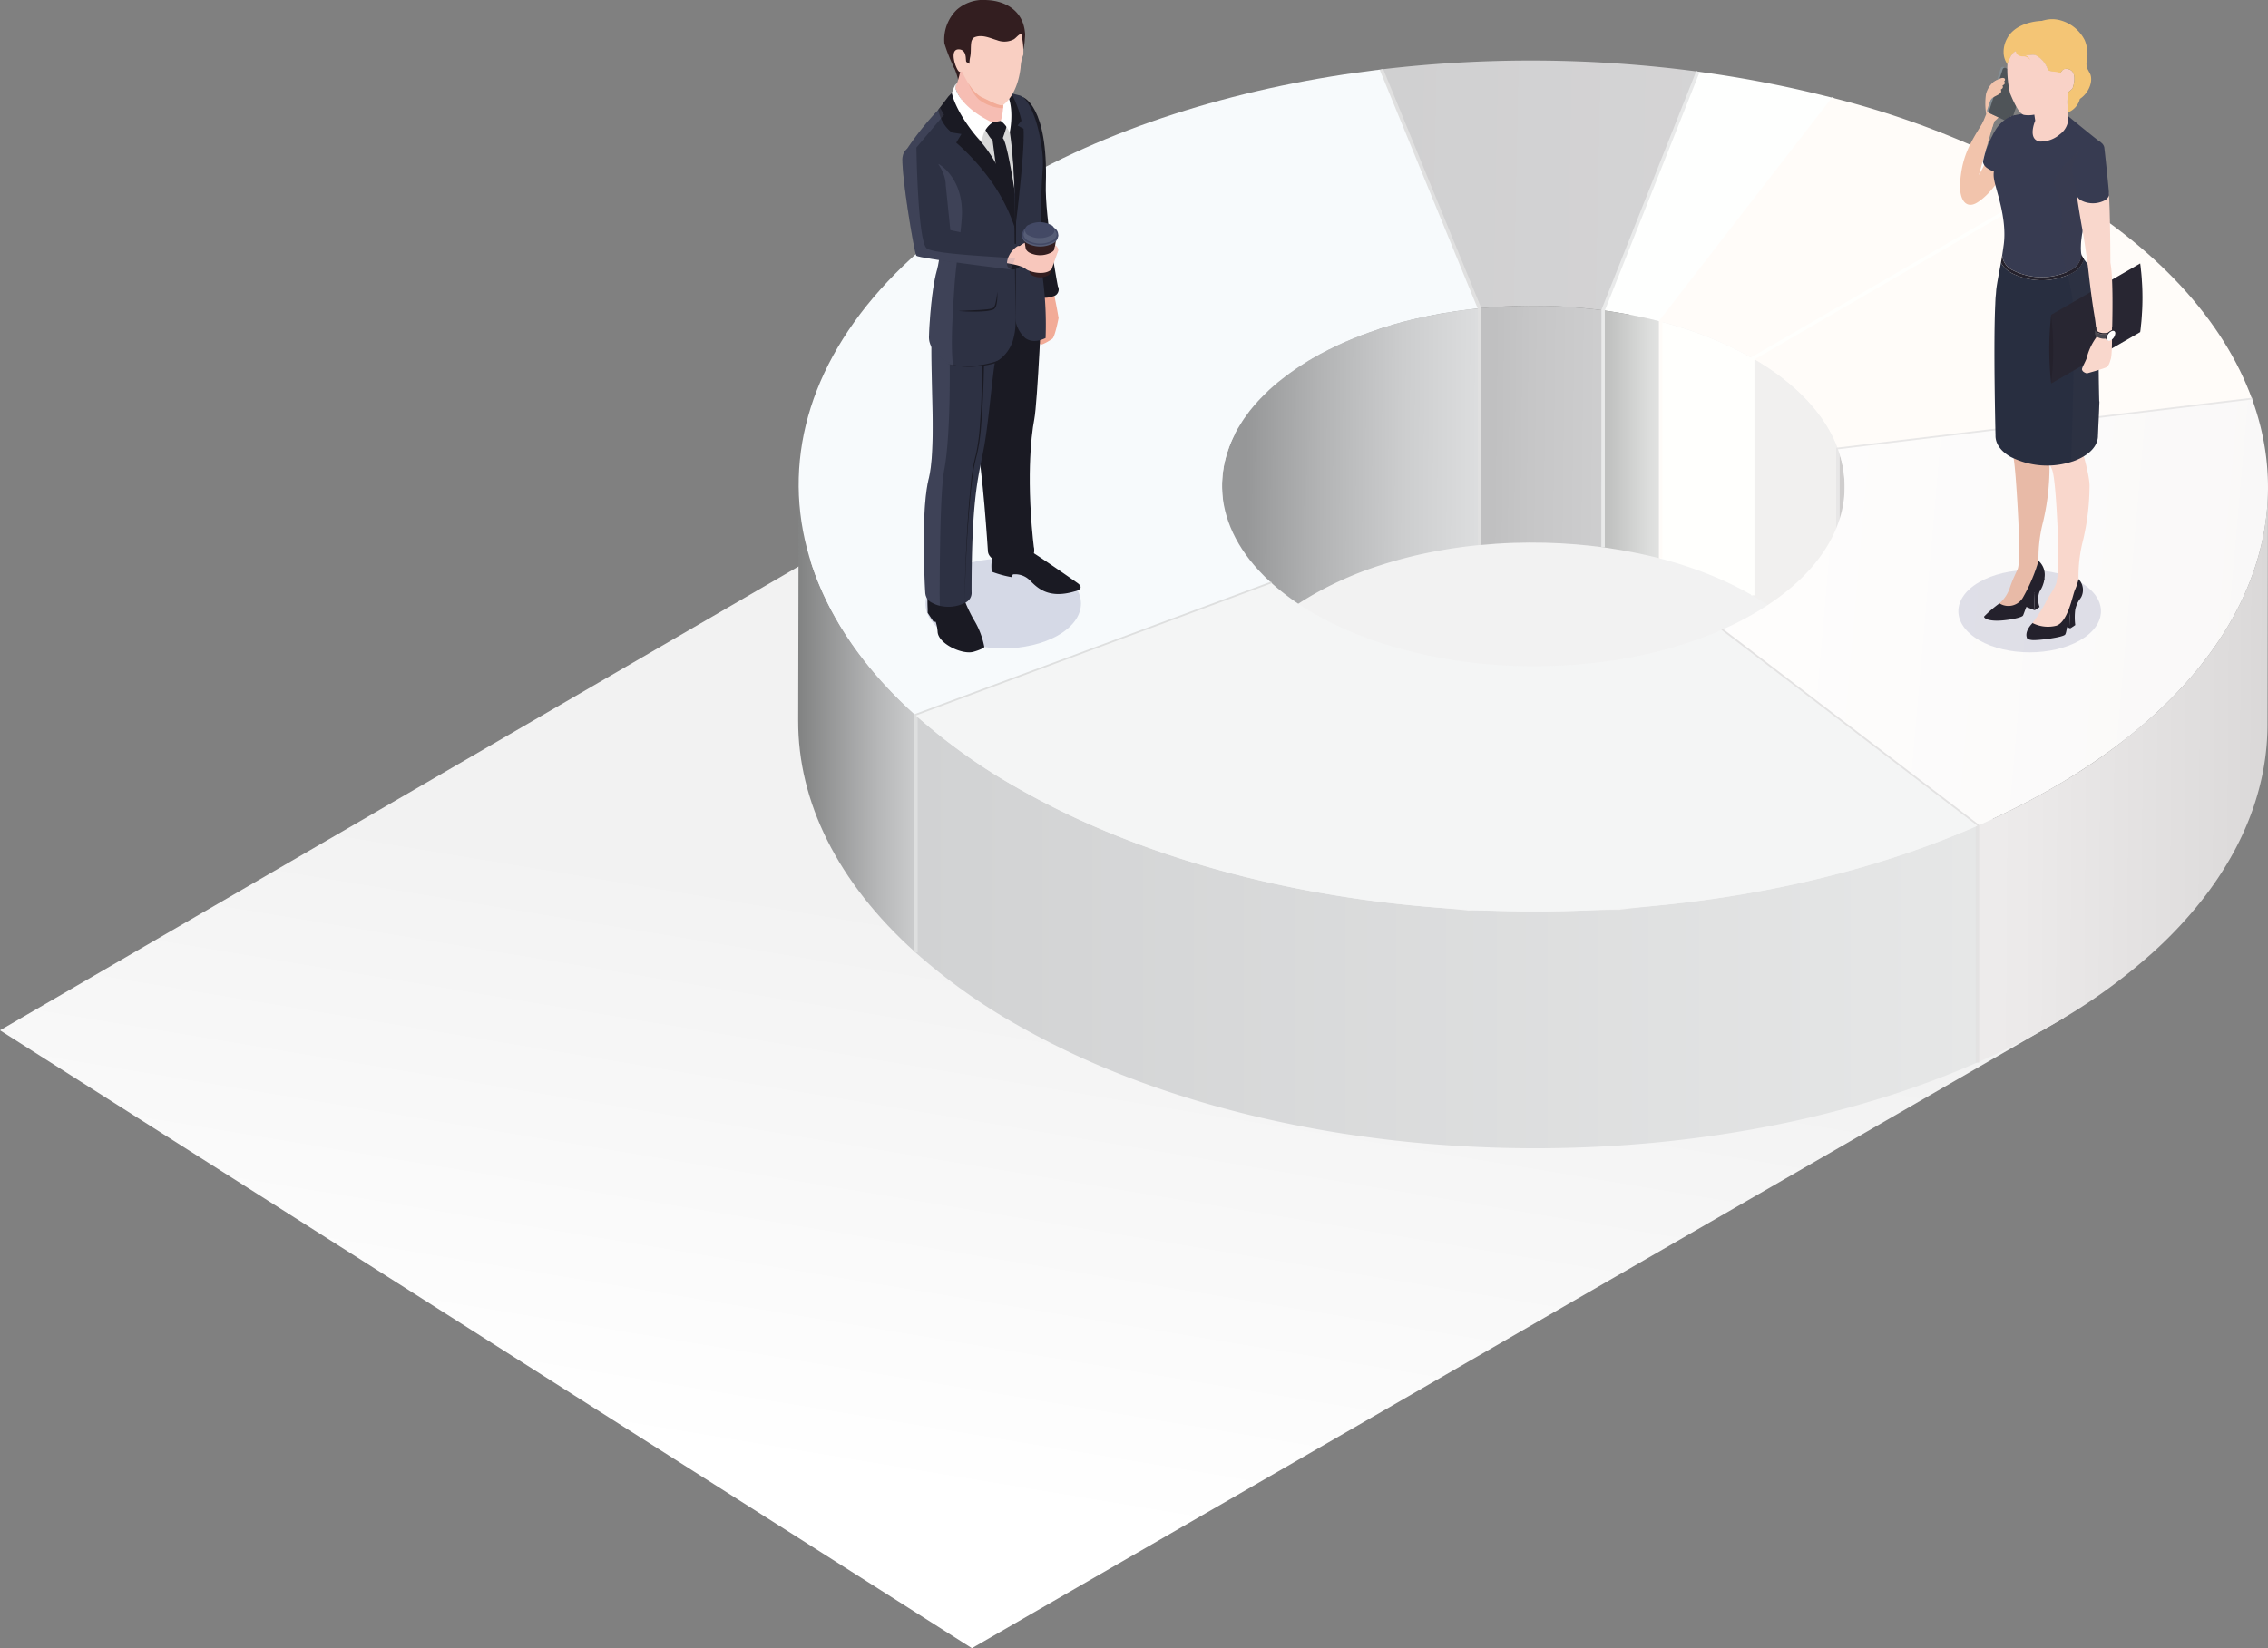 <svg xmlns="http://www.w3.org/2000/svg" xmlns:xlink="http://www.w3.org/1999/xlink" width="423.496" height="307.832" viewBox="0 0 423.496 307.832">
  <rect x="0" y="0" width="423.496" height="307.832" fill="#808080" stroke="none"/>
  <defs>
    <linearGradient id="linear-gradient" x1="0.418" y1="0.881" x2="0.518" y2="0.475" gradientUnits="objectBoundingBox">
      <stop offset="0" stop-color="#fff"/>
      <stop offset="0.979" stop-color="#f2f2f2"/>
    </linearGradient>
    <linearGradient id="linear-gradient-2" x1="2.179" y1="0.5" x2="0.086" y2="0.5" gradientUnits="objectBoundingBox">
      <stop offset="0.162" stop-color="#f2f3f2"/>
      <stop offset="0.381" stop-color="#ecedec"/>
      <stop offset="0.664" stop-color="#dcdddc"/>
      <stop offset="0.982" stop-color="#c1c2c1"/>
      <stop offset="0.999" stop-color="#c0c1c0"/>
    </linearGradient>
    <linearGradient id="linear-gradient-3" y1="0.5" x2="1" y2="0.5" gradientUnits="objectBoundingBox">
      <stop offset="0" stop-color="#cfcdcd"/>
      <stop offset="1" stop-color="#cfcdcd"/>
    </linearGradient>
    <linearGradient id="linear-gradient-4" y1="0.5" x2="1" y2="0.5" gradientUnits="objectBoundingBox">
      <stop offset="0" stop-color="#818282"/>
      <stop offset="0.668" stop-color="#b5b6b7"/>
      <stop offset="1" stop-color="#cbcccd"/>
    </linearGradient>
    <linearGradient id="linear-gradient-5" x1="-0.432" y1="0.488" x2="1.375" y2="0.512" gradientUnits="objectBoundingBox">
      <stop offset="0" stop-color="#f2f0f0"/>
      <stop offset="0.325" stop-color="#eceaea"/>
      <stop offset="0.729" stop-color="#dddbdb"/>
      <stop offset="1" stop-color="#cfcdcd"/>
    </linearGradient>
    <linearGradient id="linear-gradient-6" y1="0.5" x2="1" y2="0.5" gradientUnits="objectBoundingBox">
      <stop offset="0" stop-color="#d1d2d3"/>
      <stop offset="1" stop-color="#e6e7e7"/>
    </linearGradient>
    <linearGradient id="linear-gradient-7" x1="0.115" y1="0.492" x2="1.024" y2="0.512" gradientUnits="objectBoundingBox">
      <stop offset="0" stop-color="#c0c0c1"/>
      <stop offset="0.33" stop-color="#c6c6c7"/>
      <stop offset="1" stop-color="#cececf"/>
    </linearGradient>
    <linearGradient id="linear-gradient-8" x1="0.096" y1="0.498" x2="2.844" y2="0.512" gradientUnits="objectBoundingBox">
      <stop offset="0" stop-color="#969798"/>
      <stop offset="0.102" stop-color="#b2b3b4"/>
      <stop offset="0.221" stop-color="#cccdce"/>
      <stop offset="0.344" stop-color="#dfe0e1"/>
      <stop offset="0.471" stop-color="#eaebec"/>
      <stop offset="0.61" stop-color="#eeeff0"/>
    </linearGradient>
    <linearGradient id="linear-gradient-9" x1="-0.222" y1="0.487" x2="2.11" y2="0.524" gradientUnits="objectBoundingBox">
      <stop offset="0" stop-color="#cfcfd0"/>
      <stop offset="1" stop-color="#d9d8d9"/>
    </linearGradient>
    <linearGradient id="linear-gradient-10" x1="-0.084" y1="0.448" x2="2.156" y2="0.593" gradientUnits="objectBoundingBox">
      <stop offset="0" stop-color="#fffefd"/>
      <stop offset="0.468" stop-color="#f9f8f8"/>
      <stop offset="1" stop-color="#edebec"/>
    </linearGradient>
  </defs>
  <g id="Group_44320" data-name="Group 44320" transform="translate(-754.305 -1616.548)">
    <g id="Group_44068" data-name="Group 44068" transform="translate(754.305 1627.856)">
      <g id="Group_44066" data-name="Group 44066" transform="translate(0 0)">
        <path id="Path_73740" data-name="Path 73740" d="M761.628,764.088,965.518,646.371,915.427,505.807,730.389,561.4,580.144,648.682Z" transform="translate(-580.144 -467.563)" fill="url(#linear-gradient)" style="mix-blend-mode: multiply;isolation: isolate"/>
        <g id="Group_44065" data-name="Group 44065" transform="translate(149.042 0)">
          <g id="Group_44064" data-name="Group 44064" transform="translate(0 2.069)">
            <g id="Group_44059" data-name="Group 44059" transform="translate(150.294)">
              <path id="Path_73741" data-name="Path 73741" d="M911.7,475.893l-32.317,41.743a91.271,91.271,0,0,0-10.753-2.1l17.716-44.592A213.958,213.958,0,0,1,911.7,475.893Z" transform="translate(-868.629 -470.943)" fill="#fefffe"/>
            </g>
            <path id="Path_73742" data-name="Path 73742" d="M875.079,515.016q-2.895-.6-5.866-1.018l-.581-.08-.089,44.242.581.081q2.965.42,5.865,1.018,2.179.451,4.306,1l.09-44.243Q877.259,515.466,875.079,515.016Z" transform="translate(-718.338 -469.327)" fill="url(#linear-gradient-2)"/>
            <path id="Path_73743" data-name="Path 73743" d="M887.729,518.773c-2.246-.884-4.576-1.666-6.97-2.348q-.876-.249-1.764-.48l-.09,44.243q.889.231,1.765.481c2.393.682,4.722,1.464,6.97,2.348a63.263,63.263,0,0,1,8.463,4.052l.09-44.243A63.306,63.306,0,0,0,887.729,518.773Z" transform="translate(-717.948 -469.25)" fill="#fffffd"/>
            <g id="Group_44060" data-name="Group 44060" transform="translate(161.047 4.95)">
              <path id="Path_73744" data-name="Path 73744" d="M951.911,491.955l-55.722,32.383a69.585,69.585,0,0,0-17.2-6.88l32.317-41.743A164.591,164.591,0,0,1,951.911,491.955Z" transform="translate(-878.992 -475.714)" fill="#fffcf9"/>
            </g>
            <g id="Group_44061" data-name="Group 44061" transform="translate(178.244 21.191)">
              <path id="Path_73745" data-name="Path 73745" d="M951.288,491.366c19.722,11.387,32.232,25.373,37.545,40.042l-77.358,9.308c-2.245-6.22-7.551-12.141-15.909-16.967Z" transform="translate(-895.566 -491.366)" fill="#fffcf9"/>
            </g>
            <g id="Group_44062" data-name="Group 44062" transform="translate(178.154 53.574)">
              <path id="Path_73746" data-name="Path 73746" d="M911.478,539.542l-.09,44.243c-2.245-6.221-7.55-12.141-15.909-16.967l.09-44.243C903.927,527.4,909.233,533.321,911.478,539.542Z" transform="translate(-895.479 -522.575)" fill="#f1f0ef"/>
            </g>
            <path id="Path_73747" data-name="Path 73747" d="M910.9,538.927l-.09,31.7a20.3,20.3,0,0,1,1.25,7.016l.089-31.7A20.3,20.3,0,0,0,910.9,538.927Z" transform="translate(-716.748 -468.386)" fill="url(#linear-gradient-3)"/>
            <g id="Group_44063" data-name="Group 44063" transform="translate(0 76.991)">
              <path id="Path_73748" data-name="Path 73748" d="M745.766,588.412l-.09,44.243c-14.634-13.135-21.935-28.211-21.893-43.269l.09-44.243C723.831,560.2,731.132,575.277,745.766,588.412Z" transform="translate(-723.783 -545.143)" fill="url(#linear-gradient-4)"/>
            </g>
            <path id="Path_73749" data-name="Path 73749" d="M990.238,547.125a46.963,46.963,0,0,1-.9,7.868,49.918,49.918,0,0,1-2.215,7.718,55.527,55.527,0,0,1-3.648,7.787,64.689,64.689,0,0,1-5.472,8.14,78.9,78.9,0,0,1-8.509,9.167,106,106,0,0,1-17.267,12.814q-.9.545-1.823,1.08a143.937,143.937,0,0,1-14.4,7.277l-.09,44.243a144.066,144.066,0,0,0,14.4-7.277q.923-.537,1.824-1.08A105.976,105.976,0,0,0,969.4,632.047a78.893,78.893,0,0,0,8.509-9.166,64.544,64.544,0,0,0,5.474-8.14,55.517,55.517,0,0,0,3.647-7.787,49.9,49.9,0,0,0,2.215-7.718,46.936,46.936,0,0,0,.9-7.868q.017-.607.019-1.214l.09-44.243Q990.257,546.518,990.238,547.125Z" transform="translate(-715.804 -468.123)" fill="url(#linear-gradient-5)"/>
            <path id="Path_73750" data-name="Path 73750" d="M927.061,613.521a199.007,199.007,0,0,1-25.442,6.305c-5.774,1.044-11.646,1.862-17.573,2.452-13.92,1.386-1.863.558-15.234,1.015q-7.016.24-14.051.064c-13.221-.329.114.4-13.51-.723q-6.716-.552-13.341-1.491-6.839-.97-13.523-2.35-7.356-1.522-14.45-3.542c-5.7-1.626-11.239-3.494-16.583-5.6a149.074,149.074,0,0,1-19.787-9.487,110.242,110.242,0,0,1-18.594-13.317l-.09,44.243A110.205,110.205,0,0,0,763.477,644.4a149.13,149.13,0,0,0,19.786,9.487c5.345,2.109,10.888,3.977,16.583,5.6q7.082,2.02,14.451,3.542,6.674,1.381,13.522,2.35,6.616.939,13.342,1.491t13.51.723q7.024.176,14.051-.064,7.651-.261,15.233-1.015c5.927-.591,11.8-1.408,17.574-2.452a199.017,199.017,0,0,0,25.441-6.306,168.175,168.175,0,0,0,16.124-6.085l.09-44.243A168.316,168.316,0,0,1,927.061,613.521Z" transform="translate(-722.989 -466.584)" fill="url(#linear-gradient-6)"/>
          </g>
          <path id="Path_73751" data-name="Path 73751" d="M863.005,513.31c-.329-.022-.658-.049-.987-.067-1.095-.062-2.191-.112-3.29-.139-.115,0-.23,0-.347,0q-1.5-.031-2.992-.019c-.368,0-.737.015-1.106.022q-1.105.02-2.209.065c-.478.02-.956.045-1.433.072q-1.01.056-2.016.133-.713.054-1.425.117c-.271.025-.538.056-.808.083v44.22c2.1-.206,4.213-.348,6.333-.419q2.976-.1,5.957-.027,2.87.072,5.722.306,2.5.207,4.972.537l.089-44.242c-1.471-.2-2.956-.351-4.445-.482C864.35,513.409,863.678,513.355,863.005,513.31Z" transform="translate(-719.171 -467.29)" fill="url(#linear-gradient-7)"/>
          <path id="Path_73752" data-name="Path 73752" d="M847.15,513.658c-.663.073-1.325.149-1.984.236q-.84.111-1.675.236-.982.146-1.955.311c-.633.108-1.264.22-1.892.34-.366.071-.731.141-1.1.216-.78.16-1.554.333-2.324.513-.275.064-.552.124-.826.19q-1.547.38-3.065.81c-.2.058-.4.124-.6.184q-1.163.341-2.3.716c-.643.211-1.275.438-1.907.665-.466.166-.935.328-1.393.5-.652.248-1.287.516-1.924.78-.421.176-.851.344-1.266.527-.692.3-1.365.632-2.038.957-.339.165-.69.32-1.025.489q-1.5.76-2.925,1.585c-.4.231-.777.469-1.16.7q-.615.378-1.2.764c-.24.157-.478.314-.712.473-.4.27-.782.543-1.162.818-.2.148-.414.3-.613.445-.445.334-.874.672-1.294,1.014-.117.094-.241.187-.355.281q-.789.655-1.519,1.327c-.079.073-.15.146-.227.219-.536.5-1.045,1.011-1.532,1.525-.123.131-.248.261-.368.391-.519.567-1.012,1.139-1.47,1.718-.1.126-.191.253-.287.379q-.447.584-.855,1.174c-.116.169-.229.339-.341.509-.255.388-.495.779-.724,1.172-.084.144-.173.286-.253.43-.28.5-.544,1.006-.781,1.515-.245.526-.454,1.028-.646,1.532-.065.17-.121.341-.182.512-.119.336-.234.672-.334,1.01-.058.193-.11.386-.162.579q-.131.484-.237.97c-.041.193-.083.387-.119.581-.065.345-.117.692-.164,1.037-.023.173-.051.345-.068.518q-.073.678-.1,1.359c0,.068-.011.136-.012.2-.144,5.638,2.116,23.807,6.776,28.891q.9-.977,1.93-1.925a45,45,0,0,1,7.356-5.453q.361-.218.73-.433a65.8,65.8,0,0,1,12.888-5.649,84.183,84.183,0,0,1,10.836-2.686c2.453-.443,4.947-.79,7.466-1.039l.089-.007v-44.22C847.807,513.589,847.478,513.621,847.15,513.658Z" transform="translate(-720.914 -467.272)" fill="url(#linear-gradient-8)"/>
          <path id="Path_73753" data-name="Path 73753" d="M828.742,470.6l18.314,44.615c.269-.027.539-.042.808-.067q.711-.064,1.425-.117,1.007-.078,2.016-.133c.477-.027.955-.052,1.433-.072.247-.01.493-.029.741-.037.489-.017.98-.019,1.468-.028.369-.007.737-.019,1.106-.022q1.5-.012,2.992.019c.116,0,.231,0,.347,0,1.128.028,2.21.077,3.29.139.33.019.658.045.987.068.5.033.994.06,1.489.1.176.015.35.042.526.057,1.489.131,2.974.283,4.445.482l17.716-44.591A236.287,236.287,0,0,0,828.742,470.6Z" transform="translate(-719.835 -468.949)" fill="url(#linear-gradient-9)"/>
          <path id="Path_73754" data-name="Path 73754" d="M832.687,470.543c-25.3,3.032-49.374,10.233-68.954,21.612-46.3,26.906-52.238,68.305-17.97,99.063l57.1-21.235,3.269-1.216,6.073-2.258q-1.348-1.209-2.5-2.468c-4.66-5.084-6.92-10.71-6.777-16.315,0-.125.011-.181.013-.238q.025-.68.1-1.359c.018-.173.046-.345.069-.518.047-.345.1-.692.164-1.038.016-.083.023-.167.039-.25.022-.111.056-.221.08-.331.071-.325.15-.647.237-.97.052-.193.1-.386.162-.579.1-.337.215-.673.334-1.01.044-.127.079-.254.125-.381.017-.044.039-.087.056-.131.192-.5.4-1.007.634-1.507.25-.534.514-1.039.794-1.541.023-.041.042-.084.065-.125.057-.1.129-.2.188-.305.229-.392.469-.783.724-1.172q.167-.255.341-.51.408-.591.855-1.174c.075-.1.138-.2.214-.293.023-.029.051-.057.074-.086.459-.579.951-1.152,1.47-1.718.12-.131.245-.26.368-.391.487-.515,1-1.023,1.531-1.525.056-.053.1-.108.16-.16l.068-.059q.73-.671,1.519-1.327c.115-.1.238-.187.355-.281.42-.341.849-.68,1.294-1.014.2-.149.409-.3.613-.445.38-.275.765-.548,1.162-.818.233-.159.472-.316.712-.473q.59-.386,1.2-.764c.145-.089.281-.183.429-.272.242-.145.485-.29.732-.433q1.426-.828,2.925-1.584c.335-.17.685-.324,1.025-.489.673-.326,1.346-.652,2.038-.957.416-.184.845-.351,1.266-.527.637-.264,1.272-.532,1.924-.781.458-.174.928-.335,1.393-.5.632-.227,1.264-.454,1.907-.665.138-.046.271-.1.41-.143.625-.2,1.26-.387,1.895-.573.2-.06.4-.126.6-.184q1.516-.433,3.065-.81c.274-.066.551-.126.826-.19.77-.18,1.544-.353,2.324-.513.364-.075.729-.145,1.1-.216.342-.066.681-.14,1.024-.2.287-.052.58-.089.867-.139q.974-.165,1.955-.311.836-.124,1.675-.236.99-.129,1.984-.237c.329-.035.655-.084.985-.116Z" transform="translate(-723.78 -468.889)" fill="#f7fafc"/>
          <path id="Path_73755" data-name="Path 73755" d="M745.305,631.993h-.648V587.525l.211-.078,66.44-24.709.226.607-66.229,24.631Z" transform="translate(-722.998 -465.422)" fill="#dedfdf" style="mix-blend-mode: multiply;isolation: isolate"/>
          <path id="Path_73756" data-name="Path 73756" d="M847.391,559.4h-.648V515.226l-18.29-44.556.6-.246L847.391,515.1Z" transform="translate(-719.846 -468.894)" fill="#e0e0e0" style="mix-blend-mode: multiply;isolation: isolate"/>
          <path id="Path_73757" data-name="Path 73757" d="M868.965,559.781h-.648l.023-44.362,17.716-44.591.6.239L868.965,515.6Z" transform="translate(-718.347 -468.879)" fill="#e9eaea" style="mix-blend-mode: multiply;isolation: isolate"/>
          <path id="Path_73758" data-name="Path 73758" d="M879.328,561.707h-.649V517.353l32.384-41.83.513.4-32.248,41.655Z" transform="translate(-717.957 -468.702)" fill="#fffcf9" style="mix-blend-mode: multiply;isolation: isolate"/>
          <path id="Path_73759" data-name="Path 73759" d="M895.9,568h-.648V523.572l.162-.094L951.137,491.1l.326.56L895.9,523.945Z" transform="translate(-717.333 -468.116)" fill="#fffffd" style="mix-blend-mode: multiply;isolation: isolate"/>
          <path id="Path_73760" data-name="Path 73760" d="M911.234,562.706h-.649V538.989l77.645-9.343.077.643-77.073,9.274Z" transform="translate(-716.757 -466.666)" fill="#e8e7e7" style="mix-blend-mode: multiply;isolation: isolate"/>
          <path id="Path_73761" data-name="Path 73761" d="M989.044,529.956l-77.358,9.308c3.9,10.728-1.318,22.33-15.641,30.653a59.924,59.924,0,0,1-6.1,3.087l47.787,36.572a143.929,143.929,0,0,0,14.4-7.277C985.943,582.651,998.22,555.276,989.044,529.956Z" transform="translate(-717.533 -466.655)" fill="url(#linear-gradient-10)"/>
          <path id="Path_73762" data-name="Path 73762" d="M938.06,652.268h-.648V608.186l-47.66-36.476.394-.515,47.915,36.67Z" transform="translate(-717.54 -465.104)" fill="#e3e2e2" style="mix-blend-mode: multiply;isolation: isolate"/>
        </g>
      </g>
      <g id="Group_44067" data-name="Group 44067" transform="translate(171.025 97.62)">
        <path id="Path_73763" data-name="Path 73763" d="M895.395,571.76l47.787,36.572c-53.628,23.524-130.466,21.1-179.619-7.276a110.238,110.238,0,0,1-18.594-13.317l66.44-24.709a46.68,46.68,0,0,0,7.877,5.643C840.117,580.7,872.666,581.728,895.395,571.76Z" transform="translate(-744.969 -563.031)" fill="#f4f5f5"/>
      </g>
    </g>
    <g id="Group_31825" data-name="Group 31825" transform="translate(922.805 1616.548)">
      <path id="Path_1565" data-name="Path 1565" d="M892.048,147.264c5.671,3.274,5.671,8.584,0,11.858s-14.868,3.274-20.54,0-5.671-8.584,0-11.858S886.376,143.989,892.048,147.264Z" transform="translate(-862.952 -40.475)" fill="#888eb0" opacity="0.3" style="mix-blend-mode: color-burn;isolation: isolate"/>
      <g id="Group_677" data-name="Group 677" transform="translate(0.502 0)">
        <path id="Path_1566" data-name="Path 1566" d="M878.146,159.5a15.207,15.207,0,0,0-2.031-5.2c-2.03-3.673-1.924-4.849-2.192-4.956s-6.36,0-6.36,0a28.993,28.993,0,0,0,0,3.046v.735l1.1,1.669h.393a7.514,7.514,0,0,1,.374,1.925c.16,2.192,4.6,4.276,6.681,3.688S878.2,159.392,878.146,159.5Z" transform="translate(-863.349 -38.669)" fill="#1a1a23"/>
        <path id="Path_1567" data-name="Path 1567" d="M874.631,151.922a6.787,6.787,0,0,1-4.644.558c-.013-.006-.032-.006-.045-.013a5.091,5.091,0,0,1-1.429-.546,2.141,2.141,0,0,1-1.258-1.7,2.085,2.085,0,0,1,1.258-1.829,5.037,5.037,0,0,1,1.289-.515.771.771,0,0,1,.12-.025,6.755,6.755,0,0,1,4.709.54,2.292,2.292,0,0,1,1.246,1.5A2.021,2.021,0,0,1,874.631,151.922Z" transform="translate(-863.456 -39.329)" fill="#2d3143"/>
        <path id="Path_1568" data-name="Path 1568" d="M870.742,78.623s1.35,2.924,1.209,3.817a24.257,24.257,0,0,0,.718-2.864A18.82,18.82,0,0,1,870.742,78.623Z" transform="translate(-862.052 -67.103)" fill="#331e20"/>
        <path id="Path_1569" data-name="Path 1569" d="M871.245,82.145s.443-.854,3.108-1.3-1.429,3.757-1.429,3.757l-.9,1.477-1.011-3.115Z" transform="translate(-861.943 -66.224)" fill="#d7d7d7"/>
        <path id="Path_1570" data-name="Path 1570" d="M881.06,109.05c-8.132-3.919-10.837-23.828-10.837-23.828,1.725-1.223,2.447-5.672,2.447-5.672,3.52-.569,4.465,2.607,6.022,4.117,1.011.986,2,1.847,2,1.847C882.187,90.486,881.06,109.05,881.06,109.05Z" transform="translate(-862.261 -66.758)" fill="#f6bdb3"/>
        <path id="Path_1571" data-name="Path 1571" d="M877.512,86.831l-4.622,2.387s4.7,5.678,4.622,6.04,4.241,11.435,4.241,11.435l.436-17.932a11.523,11.523,0,0,1-1.862-1.93c-.2-.5-1.268-.31-1.268-.31Z" transform="translate(-861.188 -63.941)" fill="#d7d7d7"/>
        <path id="Path_1572" data-name="Path 1572" d="M876.186,89.541l.855,6.512,1.286,15.6v5.862l2.44,1.683,2.047-2.636s-3.3-26.2-4.707-27.348l-1.067-1.433Z" transform="translate(-859.861 -63.421)" fill="#1a1a23"/>
        <path id="Path_1573" data-name="Path 1573" d="M880.823,75.163s-.083,2.859-.592,3.448-.405-4.19-.405-4.19Z" transform="translate(-858.401 -68.794)" fill="#331e20"/>
        <path id="Path_1574" data-name="Path 1574" d="M886.042,111.74c-.227-1.076-.561-3.07-.341-3.095l-.244-.687-2.548.28a8.344,8.344,0,0,1-.882,2.959,6.065,6.065,0,0,0-.891,3.416c.056,1-.129,3.29-.129,3.29l.436.474.111,1a8.015,8.015,0,0,1,1.788.241c.125.149,1.572-.673,2.077-1.053s1.167-3.866,1.167-3.866S886.27,112.814,886.042,111.74Zm-2.844,5.536-1.057.387a2.064,2.064,0,0,0,.509-1.373,10.747,10.747,0,0,1,.233-1.871C884.547,115.072,883.2,117.276,883.2,117.276Z" transform="translate(-857.921 -55.301)" fill="#f2ab97"/>
        <path id="Path_1575" data-name="Path 1575" d="M876.219,157.375s-1.029-16.106-2.082-19.666,3.182-27.5,3.366-27.686,8.839-.014,8.839-.014-.846,19.659-1.467,22.851-1.528,11.708,0,24.515Z" transform="translate(-860.754 -54.505)" fill="#1a1a23"/>
        <path id="Path_1576" data-name="Path 1576" d="M884.175,114.542a.387.387,0,0,1-.07.045c-.908.52-1.7,4.5-1.7,4.5a11.627,11.627,0,0,0-1.9,3.817c-.064.236-.134.554-.2.928-.54,3.131-1.118,10.66-1.963,15.483-.94,5.407-2.388,8.641-2.388,27.371v.02l-5.967.216h-.05l-2.6.094h-.013s-.948-14.987.628-21.442c1.328-5.452.464-16.259.509-24.677.012-1.564.05-3.037.139-4.384q.1-1.5.261-2.706c.775-6.151,2.421-7,2.421-7l2.4-.063c.133,0,.273,0,.414-.007a16.455,16.455,0,0,1,9.561-.223c.166-.006.324-.006.477-.006a25.9,25.9,0,0,1,2.668.013,8.218,8.218,0,0,0-.457,1.137C890.065,109.885,887.962,112.344,884.175,114.542Z" transform="translate(-863.54 -56.125)" fill="#2d3143"/>
        <path id="Path_1577" data-name="Path 1577" d="M876.1,147.655a20.632,20.632,0,0,0,3.687,1.015l.268-.508a3.867,3.867,0,0,1,3.153,1.1c1.39,1.39,3.42,3.527,8.337,2.085,0,0,2.192-.429.534-1.6s-8.765-6.092-8.818-5.932-6.36,0-6.36,0S875.783,144.663,876.1,147.655Z" transform="translate(-859.918 -40.879)" fill="#1a1a23"/>
        <ellipse id="Ellipse_6" data-name="Ellipse 6" cx="4.328" cy="2.499" rx="4.328" ry="2.499" transform="translate(15.465 100.372)" fill="#1a1a23"/>
        <path id="Path_1578" data-name="Path 1578" d="M885.935,108.385a1.259,1.259,0,0,1-.262,2.371,4.568,4.568,0,0,1-4.106-.454,1.259,1.259,0,0,1,.262-2.371A4.569,4.569,0,0,1,885.935,108.385Z" transform="translate(-857.989 -55.43)" fill="#1a1a23"/>
        <path id="Path_1579" data-name="Path 1579" d="M880.571,83.349s4.74,1.547,4.281,16.228c-.2,6.388,2.381,19.86,2.381,19.86l-5.807-.642L879.4,107.062Z" transform="translate(-858.568 -65.202)" fill="#1a1a23"/>
        <path id="Path_1580" data-name="Path 1580" d="M886.155,128.829c-1.742.826-2.955.616-3.806,0a5.811,5.811,0,0,1-1.855-3.495c-.007-.07-.013-.1-.013-.1V108.618s-.045-18.578-1.729-23.489a8.84,8.84,0,0,1-2.485-1.479l-.217-1.516c.091.074,3.935,1.041,5.182,1.364a1.823,1.823,0,0,1,.687.339c.892.712,2.732,3.4,3.591,9.983a18.455,18.455,0,0,1,.084,3.865c-.356,4.4-.577,15.961.064,20.17A66.236,66.236,0,0,1,886.155,128.829Z" transform="translate(-859.916 -65.69)" fill="#2d3143"/>
        <path id="Path_1581" data-name="Path 1581" d="M873.687,90.916a20.622,20.622,0,0,1-1.824-2.872,11.966,11.966,0,0,1-.952-2.84l1.321,2.433Z" transform="translate(-861.984 -64.455)" fill="#2d3143"/>
        <path id="Path_1582" data-name="Path 1582" d="M872.778,84.337l-1.823.311a11.154,11.154,0,0,0,.216,1.792l-.909-1.67L871.6,82.1A9.19,9.19,0,0,0,872.778,84.337Z" transform="translate(-862.245 -65.704)" fill="#2d3143"/>
        <path id="Path_1583" data-name="Path 1583" d="M881.753,105.568v2.019l-.445.7-8.418-19.01c1.13,1.582,2.528,3.3,3.659,4.587A22.376,22.376,0,0,1,881.753,105.568Z" transform="translate(-861.188 -62.817)" fill="#2d3143"/>
        <path id="Path_1584" data-name="Path 1584" d="M884.5,124.445a11.123,11.123,0,0,1-.3,3.489,7.047,7.047,0,0,1-3.533,4.745,10.7,10.7,0,0,1-5.362,1.1H875.3a14.489,14.489,0,0,1-2.472-.781,10.959,10.959,0,0,1-1.263-.616c-.007-.007-.013-.007-.02-.014a6.8,6.8,0,0,1-2.725-2.629,3.926,3.926,0,0,1-.459-1.81c0-.1.007-.2.013-.3.045-1.493.414-8.285,1.423-11.983,1.169-4.263.82-9-2.338-17.333-.223-.59-.464-1.206-.718-1.836-.191-.47-.394-.954-.6-1.449-.07-.171,2.217-3.647,4.175-8.609h.839c.648-.52.133-2.014.736-2.388l.693-.122a11.821,11.821,0,0,0,1.17,4.644,44.982,44.982,0,0,0,5.483,7.459,22.366,22.366,0,0,1,5.2,11.7l.045,7.63.045,8.037.006.858A.663.663,0,0,0,884.5,124.445Z" transform="translate(-863.901 -64.974)" fill="#2d3143"/>
        <path id="Path_1585" data-name="Path 1585" d="M872.693,119.476h0v0Z" transform="translate(-861.267 -50.667)" fill="#1a1a23"/>
        <path id="Path_1586" data-name="Path 1586" d="M876.609,86.82s.81-.178,1.547-.31l1.268.31a25.644,25.644,0,0,1-.892,2.9,10.237,10.237,0,0,1-1.922.332c-.352-.065-1.474-2.084-1.474-2.084S875.91,86.91,876.609,86.82Z" transform="translate(-860.284 -63.93)" fill="#1a1a23"/>
        <path id="Path_1587" data-name="Path 1587" d="M880.942,102.038c.477-4.482.97-9.983.787-12.144l-1.115-.592.739-.9a20.782,20.782,0,0,0-1.69-4.748L876.8,81.717l.641,1.515s.128.258.331.775c1.022,3.176,2.478,10.231,2.413,24.6l0-.013,0,.013s.375-2.948.759-6.559l0-.011Z" transform="translate(-859.616 -65.858)" fill="#1a1a23"/>
        <path id="Path_1588" data-name="Path 1588" d="M870.756,83.234l.591-1.472s.227,3.709,7.023,6.968l-.182.139a4.506,4.506,0,0,0-1.77,3.342h0S870.906,88,870.756,83.234Z" transform="translate(-862.046 -65.84)" fill="#fff"/>
        <path id="Path_1589" data-name="Path 1589" d="M877.881,82.8l-.355.3a9.8,9.8,0,0,1-.237,4.9h0a4.971,4.971,0,0,1,1.653,2.24s.893-3.92-.286-6.869Z" transform="translate(-859.418 -65.421)" fill="#fff"/>
        <path id="Path_1590" data-name="Path 1590" d="M877.478,70.765s-6.382-.968-7.41,7.623c2.661,3.7,1.638,4.4,2.873,5.2,0,0,1.74,3.971,3.489,4.788s3.653,1.888,4.189,1.52c.577-.4,2.711-2.242,3.269-6.995A7.42,7.42,0,0,1,884.4,80.5S885.048,71.058,877.478,70.765Z" transform="translate(-862.323 -70.278)" fill="#f9cfc2"/>
        <path id="Path_1591" data-name="Path 1591" d="M884.878,76.777a1.079,1.079,0,0,0-1.137.14c-.334.234-.595.561-.927.8a3.782,3.782,0,0,1-3.2.194c-1.195-.338-2.809-1.17-4.283-.5a1.356,1.356,0,0,0-.5.823c-.161.909-.032,1.843-.208,2.751a5.905,5.905,0,0,0-.147,1.339l-1.214-.739-1.522,1.74a30.533,30.533,0,0,1-1.942-4.823,7.787,7.787,0,0,1,2.29-6.25,7.474,7.474,0,0,1,5.633-1.83c3.467.135,6.525,1.945,7.069,5.615C884.8,76.138,884.841,76.425,884.878,76.777Z" transform="translate(-862.456 -70.408)" fill="#331e20"/>
        <path id="Path_1592" data-name="Path 1592" d="M873.472,80.056a10.972,10.972,0,0,1-.184-1.432c-.034-.63-.262-1.73-1.463-1.635-1.676.135-.351,3.776.2,4.142s1.441-1.076,1.441-1.076Z" transform="translate(-861.945 -67.763)" fill="#f9cfc2"/>
        <path id="Path_1593" data-name="Path 1593" d="M873.411,93.546s-.376,3.5-.555,4.974c-.047.37-.071.6-.084.639s-.2-.084-.531-.311c-.766-.519-2.23-1.6-3.69-2.677-.609-.454-1.213-.9-1.757-1.315-.245-.179-.478-.359-.693-.52-.353-.275-1.555-1.167-1.555-1.172a.7.7,0,0,1,.079-.119c.053-.084.137-.209.244-.377a55.81,55.81,0,0,1,6.236-7.73c.172-.174.341-.346.513-.515.018-.017.037-.041.055-.059l.269,1.4.048.264Z" transform="translate(-864.545 -64.793)" fill="#2d3143"/>
        <path id="Path_1594" data-name="Path 1594" d="M883.33,108.173a.2.2,0,0,0-.013-.045,33.313,33.313,0,0,0-5.3-9.975,42.016,42.016,0,0,0-5.7-6.08l.973-1.62-1.8-.281a6.384,6.384,0,0,1-2.115-2.883c-.019-.045-.039-.1-.057-.14a6.967,6.967,0,0,1-.349-1.22l1.9-2.51.622-.623s.579,3.444,5.058,8.666a26.055,26.055,0,0,1,4.74,7.866A34.914,34.914,0,0,1,883.33,108.173Z" transform="translate(-862.764 -65.424)" fill="#1a1a23"/>
        <path id="Path_1595" data-name="Path 1595" d="M874.161,101.191c.025,2.618-1.106,9.447-1.4,13.788-.437,6.62-.679,11.167-.3,14.67a11,11,0,0,1-1.263-.616c-.007-.007-.012-.007-.019-.014a6.8,6.8,0,0,1-2.725-2.629,3.924,3.924,0,0,1-.458-1.81c0-.1.007-.2.013-.3.045-1.493.414-8.285,1.423-11.983,1.17-4.263.82-9-2.338-17.333-.223-.59.707-.191.453-.819l2.253-1.893S874.1,94.521,874.161,101.191Z" transform="translate(-863.533 -61.619)" fill="#888eb0" opacity="0.184" style="mix-blend-mode: color-burn;isolation: isolate"/>
      </g>
      <path id="Path_1596" data-name="Path 1596" d="M879.415,99.9l-.092,18.758L879.1,99.9Z" transform="translate(-858.188 -58.542)" fill="#1a1a23"/>
      <path id="Path_1597" data-name="Path 1597" d="M878.873,109.245a7.509,7.509,0,0,1-.14,2.492,1.768,1.768,0,0,1-.268.6.739.739,0,0,1-.279.237,2.126,2.126,0,0,1-.315.121,8.075,8.075,0,0,1-1.245.21q-1.247.1-2.487.083c-.828-.013-1.655-.046-2.479-.13l2.475-.114c.823-.039,1.648-.066,2.461-.154a7.945,7.945,0,0,0,1.2-.173c.192-.066.355-.093.454-.245a1.9,1.9,0,0,0,.252-.512A10.434,10.434,0,0,0,878.873,109.245Z" transform="translate(-861.181 -54.783)" fill="#1a1a23"/>
      <path id="Path_1598" data-name="Path 1598" d="M881.237,118.034a2.9,2.9,0,0,1-1.274.82,10.708,10.708,0,0,1-1.388.442,17.8,17.8,0,0,1-2.857.457,14.26,14.26,0,0,1-5.7-.582,14.227,14.227,0,0,0,5.689.425,17.606,17.606,0,0,0,2.81-.531,10.259,10.259,0,0,0,1.342-.467,2.743,2.743,0,0,0,1.112-.731Z" transform="translate(-861.842 -51.314)" fill="#1a1a23"/>
      <path id="Path_1599" data-name="Path 1599" d="M876.083,119.051c-.078,3.719-.222,7.434-.529,11.143a36.785,36.785,0,0,1-.783,5.531,31.5,31.5,0,0,0-.986,5.464c-.419,3.689-.683,7.4-.9,11.106-.2,3.708-.38,7.421-.369,11.137-.038-3.716.112-7.431.289-11.143.192-3.711.429-7.421.823-11.119a31.633,31.633,0,0,1,.952-5.5,36.544,36.544,0,0,0,.736-5.5c.28-3.7.4-7.417.449-11.127Z" transform="translate(-860.838 -50.84)" fill="#1a1a23"/>
      <path id="Path_1600" data-name="Path 1600" d="M879.476,85.551a4.794,4.794,0,0,1-.031.623,8.02,8.02,0,0,1-4.544-1.658,8.111,8.111,0,0,1-1.924-3.032,6.785,6.785,0,0,0,2.313,2.542C877.037,84.845,878.936,85.913,879.476,85.551Z" transform="translate(-860.651 -65.952)" fill="#f2ab97"/>
      <path id="Path_1601" data-name="Path 1601" d="M872.466,120.008l-.592-.128s.2,13.171-1,19.575c-.687,3.64-.813,13.253-.865,20.89-.006.781-.006,1.544-.013,2.274l.032,2.343a5.094,5.094,0,0,1-1.429-.546,2.142,2.142,0,0,1-1.258-1.7h-.013s-.948-14.987.628-21.442c1.328-5.452.464-16.259.509-24.677a6.8,6.8,0,0,0,2.725,2.629c.007.007.013.007.02.014a10.973,10.973,0,0,0,1.264.616C872.471,119.906,872.466,119.957,872.466,120.008Z" transform="translate(-863.037 -51.826)" fill="#888eb0" opacity="0.184" style="mix-blend-mode: color-burn;isolation: isolate"/>
      <path id="Path_1602" data-name="Path 1602" d="M886.205,108.277l-.956,2.5-.789,2.074s-17.073-2.063-17.654-2.576c-.352-.311-2.618-13.793-2.618-17.912a2.909,2.909,0,0,1,.126-.9,1.968,1.968,0,0,1,.244-.581c.024-.042.055-.084.079-.119a1.992,1.992,0,0,1,2.037-.7h.007a.424.424,0,0,1,.125.018v.006a4.122,4.122,0,0,1,1.107.388c.1.055.209.108.317.174a8.78,8.78,0,0,1,3.186,3.384.1.1,0,0,1,.018.035,6.961,6.961,0,0,1,.819,2.5,3.934,3.934,0,0,1,.024.454l.861,8.471Z" transform="translate(-864.187 -62.515)" fill="#2d3143"/>
      <path id="Path_1603" data-name="Path 1603" d="M882.2,104.126a1.928,1.928,0,0,1-.024.3,3.226,3.226,0,0,1-.24.843c-.018.042-.035.09-.053.132a4.747,4.747,0,0,1-1.28,1.638c-.088.066-.178.132-.268.192-.055.041-.121.077-.174.114a1.643,1.643,0,0,1-1.471.22v-.006a1.08,1.08,0,0,1-.573-1.083v-.048c0-.017.005-.035.005-.053a3.152,3.152,0,0,1,.335-1.226,4.438,4.438,0,0,1,1.691-1.889l.013-.006.029-.013a2.152,2.152,0,0,1,.681-.264,1.181,1.181,0,0,1,.521-.017.4.4,0,0,1,.09.024h.006a.4.4,0,0,1,.144.048A1.108,1.108,0,0,1,882.2,104.126Z" transform="translate(-858.582 -57.318)" fill="#1a1a23"/>
      <g id="Group_678" data-name="Group 678" transform="translate(19.538 41.496)">
        <path id="Path_1604" data-name="Path 1604" d="M886.5,101.849l-1.077,6.549a.994.994,0,0,1-.586.819,3.137,3.137,0,0,1-2.838,0,1,1,0,0,1-.588-.819l-1.077-6.549Z" transform="translate(-877.228 -99.255)" fill="#331e20"/>
        <path id="Path_1605" data-name="Path 1605" d="M886.858,102.136h-.046a1.841,1.841,0,0,0-.938-1.094,5.256,5.256,0,0,0-4.753,0,1.832,1.832,0,0,0-.937,1.094h-.047v.279a1.669,1.669,0,0,0,.983,1.371,5.256,5.256,0,0,0,4.753,0,1.674,1.674,0,0,0,.984-1.371h0Z" transform="translate(-877.307 -99.808)" fill="#565d76"/>
        <path id="Path_1606" data-name="Path 1606" d="M885.874,100.844a1.448,1.448,0,0,1,0,2.743,5.255,5.255,0,0,1-4.753,0,1.448,1.448,0,0,1,0-2.743,5.256,5.256,0,0,1,4.753,0Z" transform="translate(-877.307 -99.888)" fill="#434965"/>
        <path id="Path_1607" data-name="Path 1607" d="M886.4,101.71h0l-.012-.024-.01-.018c-.079-.139-.332-.6-.332-.6l-.236.024c-.049-.034-.1-.066-.151-.1a4.983,4.983,0,0,0-4.484,0l-.031.02c-.3-.011-.494-.018-.492-.022l-.22.714h0a.936.936,0,0,0-.111.429,1.422,1.422,0,0,0,.852,1.14,4.984,4.984,0,0,0,4.484,0,1.42,1.42,0,0,0,.85-1.14A.952.952,0,0,0,886.4,101.71Z" transform="translate(-877.23 -99.811)" fill="#565d76"/>
        <path id="Path_1608" data-name="Path 1608" d="M883.263,102.966a4.049,4.049,0,0,1-1.989-.471,1.056,1.056,0,0,1,0-2.024,4.423,4.423,0,0,1,3.978,0,1.056,1.056,0,0,1,0,2.024A4.053,4.053,0,0,1,883.263,102.966Z" transform="translate(-877.153 -99.999)" fill="#434965"/>
        <path id="Path_1609" data-name="Path 1609" d="M886.813,104.8c-2.913,1.892-7.9-.079-7.671-.572a5.641,5.641,0,0,1,1.885-1.477l.131.806.052.3v.006l.017.091.028.017a1.64,1.64,0,0,0,.659.625,4.426,4.426,0,0,0,3.974,0c.489-.279.6-.419.716-.815l.107-.623S887.938,104.073,886.813,104.8Z" transform="translate(-877.711 -98.892)" fill="#f8c7bc"/>
        <path id="Path_1610" data-name="Path 1610" d="M887.595,104.272l-.005.013-1.13,3.2a.488.488,0,0,1-.1.09c-.945.909-2.906.687-4.066.238a2.533,2.533,0,0,1-.729-.394,3.356,3.356,0,0,0-.963-.473c-.077-.029-.167-.053-.251-.083a.377.377,0,0,0-.059-.018c-.072-.018-.156-.042-.233-.066-.586-.161-1.357-.3-1.931-.4a.344.344,0,0,1-.013-.048c0-.017.005-.035.005-.053a3.152,3.152,0,0,1,.335-1.226,4.437,4.437,0,0,1,1.691-1.889l.3.018.251.269-.019.819.944.352.155.06h.007l.083.029.036.013.173.053,1.214.383,2.589-.1.962-.447Z" transform="translate(-878.119 -98.722)" fill="#f8c7bc"/>
      </g>
      <path id="Path_1611" data-name="Path 1611" d="M871.717,86.083l-5.148,6.1V92.2a.426.426,0,0,0-.125-.018h-.007a2.143,2.143,0,0,0-1.662.323,55.823,55.823,0,0,1,6.236-7.73C871.387,85.449,871.717,86.083,871.717,86.083Z" transform="translate(-863.95 -64.629)" fill="#888eb0" opacity="0.184" style="mix-blend-mode: color-burn;isolation: isolate"/>
      <path id="Path_1612" data-name="Path 1612" d="M885.249,110.776l-.789,2.074s-17.073-2.063-17.654-2.576c-.352-.311-2.618-13.793-2.618-17.912a2.909,2.909,0,0,1,.126-.9,1.968,1.968,0,0,1,.244-.581c.024-.042.055-.084.079-.119a1.992,1.992,0,0,1,2.037-.7h.007a.424.424,0,0,1,.125.018v.006c.013.747.275,17.54,1.931,18.821C870.16,110,881.638,110.435,885.249,110.776Z" transform="translate(-864.187 -62.515)" fill="#888eb0" opacity="0.184" style="mix-blend-mode: color-burn;isolation: isolate"/>
    </g>
    <g id="Group_31845" data-name="Group 31845" transform="translate(1119.986 1620.125)">
      <path id="Path_36579" data-name="Path 36579" d="M817.41,1312.422c-5.2,3-5.2,7.869,0,10.87s13.628,3,18.827,0,5.2-7.868,0-10.87S822.609,1309.42,817.41,1312.422Z" transform="translate(-813.51 -1207.28)" fill="#9c9ebc" opacity="0.3" style="mix-blend-mode: color-burn;isolation: isolate"/>
      <path id="Path_36580" data-name="Path 36580" d="M841.2,1191.89a3.131,3.131,0,0,0,1.283-1.986c.342-1.7.762-1.448,1.345-2.34.3-.464-.509-.614-.962-.057-.722.886-1,1.979-1.206,1.054a3.2,3.2,0,0,1-.214-1.243,13.625,13.625,0,0,1,.872-2.86c-.411-.755-2.185.345-2.735,2.361a12.2,12.2,0,0,0,.031,3.788l-2.512,6.213,2.441-.7Z" transform="translate(-834.416 -1172.866)" fill="#f2c4ac"/>
      <path id="Path_36581" data-name="Path 36581" d="M833.459,1188.886a.424.424,0,0,0,.272.533l3.378,1.6a.423.423,0,0,0,.533-.271l2.556-7.675a.423.423,0,0,0-.272-.534l-3.409-1.674a.422.422,0,0,0-.533.271Z" transform="translate(-828.075 -1171.942)" fill="#838d93"/>
      <path id="Path_36582" data-name="Path 36582" d="M832.966,1189.136a.421.421,0,0,0,.272.531l3.379,1.6a.423.423,0,0,0,.533-.27l2.555-7.677a.422.422,0,0,0-.27-.532l-3.41-1.676a.424.424,0,0,0-.533.272Z" transform="translate(-827.225 -1172.01)" fill="#4f5458"/>
      <path id="Path_36583" data-name="Path 36583" d="M841.026,1195.355c.45-1.461-1.446-1.3-1.506-1.2-2.4,3.911-4.242,6.489-4.589,11.8-.212,3.278,1.149,5.036,3.259,3.666,2.493-1.619,4.247-4.376,6.61-8.285,1.8-2.985.358-8.057-.272-7.8,0,0-2.134.959-3.544,5.456a32.67,32.67,0,0,1-2.566,5.558C838.744,1203.378,840.9,1195.753,841.026,1195.355Z" transform="translate(-834.6 -1175.411)" fill="#f2c4ac"/>
      <path id="Path_36584" data-name="Path 36584" d="M839.2,1184.634s1.65-1.284,2.23-.825a.32.32,0,0,1-.09.509.451.451,0,0,1,.131.377c-.029.153-.144.27-.408.417-.092.05.143.1.021.438-.059.16-.408.356-.366.376.108.055.091.312.06.406-.183.581-1.578.775-1.974,1.538s-.643-.794-.643-.794Z" transform="translate(-832.805 -1172.726)" fill="#f2c4ac"/>
      <path id="Path_36585" data-name="Path 36585" d="M832.8,1201.37c.055-.244.132-.548.22-.89a18.677,18.677,0,0,1,1.411-3.394,8.639,8.639,0,0,1,.447-.844l.026-.047.007,0a6.533,6.533,0,0,1,2.781-2.627,3.3,3.3,0,0,1,1.6-.312,6.972,6.972,0,0,1,1.319,2.623c.006,0,.006,0,0,.005a4.531,4.531,0,0,1,.122,1.886,5.514,5.514,0,0,1-.33.986c-.245.6-.485,1.206-.725,1.81a1.041,1.041,0,0,1-.14.368,1.308,1.308,0,0,1-.207.252q-.315.779-.624,1.56a1.058,1.058,0,0,1-.14.368,1.81,1.81,0,0,1-.956.708,2.537,2.537,0,0,1-.4.115,4.829,4.829,0,0,1-3.868-.869,1.723,1.723,0,0,1-.67-1.077A4.558,4.558,0,0,1,832.8,1201.37Z" transform="translate(-828.074 -1175.331)" fill="#373b51"/>
      <path id="Path_36586" data-name="Path 36586" d="M828.1,1305.149a3.518,3.518,0,0,0,3.142-1.01c1.242-1.736,1.821-4.869,2.164-5.595a10.789,10.789,0,0,0,.667-2.039,26.761,26.761,0,0,1,.819-7.139,44.29,44.29,0,0,0,1.233-10.3c0-2.11-1.518-7.09-1.518-7.09s-.369-5.368-.258-5.524c-.2.094-6.73,1.135-6.73,1.135l.267,1.816.262,3.925a10.569,10.569,0,0,0,.842,2.448c.422.588.654,3.2.792,4.851s1.116,15.029.436,17.3c-.139.462-.895,1.767-1.5,3.609a6.776,6.776,0,0,1-1.936,2.92C826.44,1304.815,827.887,1305.109,828.1,1305.149Z" transform="translate(-819.108 -1195.335)" fill="#e8baa7"/>
      <path id="Path_36587" data-name="Path 36587" d="M832.411,1319.189l-1.868-.763,1.168-2.78.57.334Z" transform="translate(-818.164 -1208.776)" fill="#24212c"/>
      <path id="Path_36588" data-name="Path 36588" d="M823.115,1323.955l-1.612-.57-.118-2.46,1.6-.179Z" transform="translate(-802.212 -1210.17)" fill="#24212c"/>
      <path id="Path_36589" data-name="Path 36589" d="M820.748,1317.118a5.631,5.631,0,0,0-1.118,2.337,11.547,11.547,0,0,0,0,2.889l-.922.621-.131-3.21S820.387,1317.122,820.748,1317.118Z" transform="translate(-797.803 -1209.178)" fill="#24212c"/>
      <path id="Path_36590" data-name="Path 36590" d="M829.984,1312.244a5.505,5.505,0,0,1-.913,2.506,4.036,4.036,0,0,0,0,2.889l-.922.62-.131-3.209S829.462,1312.477,829.984,1312.244Z" transform="translate(-813.902 -1207.847)" fill="#24212c"/>
      <path id="Path_36591" data-name="Path 36591" d="M819.3,1320.7s-1.48,1.381-1.084,2.679c0,0-.033.433,1.084.505s5.733-.505,6.094-1.046.5-3.57,1.262-4.688,1.731-2.3,1.731-2.3a2.926,2.926,0,0,0-.51-3.372l-6.206,7.66Z" transform="translate(-805.443 -1207.91)" fill="#24212c"/>
      <path id="Path_36592" data-name="Path 36592" d="M825.029,1301.178a26.8,26.8,0,0,1,.82-7.139,44.321,44.321,0,0,0,1.234-10.3c0-2.11-1.52-7.09-1.52-7.09s-.379-5.571-.253-5.528-7.617.746-7.617.746l.406,2.083,1.007,4.05a10.45,10.45,0,0,0,.844,2.448c.422.591.651,3.207.79,4.854s1.026,14.1.07,16.851c-.281.809-1.669,2.778-2.084,3.726a35.727,35.727,0,0,1-2.275,3.524,6.36,6.36,0,0,0,4.43.492c2.189-.708,3.039-5.73,3.481-6.679A10.7,10.7,0,0,0,825.029,1301.178Z" transform="translate(-802.594 -1196.611)" fill="#f9d7cc"/>
      <path id="Path_36593" data-name="Path 36593" d="M838.125,1307.8a31.755,31.755,0,0,1-2.9,6.845,3.129,3.129,0,0,1-4.392,1.105,21.944,21.944,0,0,0-2.877,2.467c-.031.314.976,1.227,5.286.471,0,0,1.762-.314,1.982-.661s1.009-3.305,2.557-4.657a3.667,3.667,0,0,0,1.463-3.562A3.479,3.479,0,0,0,838.125,1307.8Z" transform="translate(-823.161 -1206.633)" fill="#24212c"/>
      <g id="Group_24858" data-name="Group 24858" transform="translate(6.582 17.51)">
        <path id="Path_36594" data-name="Path 36594" d="M840.523,1241.142c.006-.128.006-.244.012-.343.023-.548.064-1.072.129-1.6C840.617,1239.82,840.57,1240.473,840.523,1241.142Z" transform="translate(-840.251 -1205.397)" fill="#24212c"/>
        <path id="Path_36595" data-name="Path 36595" d="M817.126,1232.88a12.447,12.447,0,0,0,11.24,0,4.388,4.388,0,0,0,2.25-2.6c.011.012.017.028.028.04.159.227.341.466.534.7.073.086.153.177.227.262a11.2,11.2,0,0,1,1.744,3.915,11.914,11.914,0,0,1,.3,2.324c.04,1.21.04,2.9.006,4.8-.006.432-.017.875-.022,1.318-.006.358-.017.716-.023,1.08-.12,4.96.017,10.512.063,12.12.017.006.033.012.033.022,0,.438-.278,6.41-.278,6.433,0,1.415-.938,2.83-2.8,3.9a10.5,10.5,0,0,1-2.217.955c-.136.046-.283.085-.426.125a15.077,15.077,0,0,1-10.882-1.08c-1.937-1.113-2.858-2.591-2.79-4.057,0-.006-.006-.006-.006-.011.006-.1-.448-17.99,0-25.2,0-.006.006-.017,0-.028.046-.654.091-1.29.137-1.9a.011.011,0,0,0,0-.018c.188-1.506.517-3.018.875-5.057A4.957,4.957,0,0,0,817.126,1232.88Zm-2.638,4.627v.011h.006c-.006-.005-.006-.005-.006-.011.006-.029.022-.119.04-.262A.832.832,0,0,0,814.488,1237.506Z" transform="translate(-813.756 -1202.962)" fill="#282e40"/>
        <path id="Path_36596" data-name="Path 36596" d="M815.14,1200.191c.909-1.637,1.222-4.9,1.784-6.37v-.011c.1-.228.312-.455.409-.659l2.284-.461h2.757l4.762.443.307.188s5.478,4.523,6.109,4.9l-.2.466s-.46.256-.67,1.534c-.018.119-.034.256-.052.4-.034.347-.073.711-.113,1.1s-.091.818-.142,1.251c-.409,3.613-1,8.04-1.54,9.387a13.418,13.418,0,0,0-.705,2.381,16.3,16.3,0,0,0-.341,2.8,7.234,7.234,0,0,0,.068,1.454,1.364,1.364,0,0,0,.073.245l-.057.119a3.425,3.425,0,0,1-2.045,2.75,11.874,11.874,0,0,1-10.672,0,3.426,3.426,0,0,1-2.046-2.75.21.21,0,0,0-.023-.017c-.074.461-.147.892-.221,1.307.171-.966.341-2.051.512-3.307,0-.012.006-.023.006-.034.625-4.813-1.342-9.859-1.767-12S813.975,1202.282,815.14,1200.191Z" transform="translate(-813.496 -1192.69)" fill="#373b51"/>
        <path id="Path_36597" data-name="Path 36597" d="M818.241,1229.749l-.023-.04Z" transform="translate(-801.618 -1202.805)" fill="#373b51"/>
        <path id="Path_36598" data-name="Path 36598" d="M840.067,1239.862c-.018.142-.034.233-.04.261A.833.833,0,0,1,840.067,1239.862Z" transform="translate(-839.294 -1205.579)" fill="#373b51"/>
        <path id="Path_36599" data-name="Path 36599" d="M840.074,1240.233v-.011c0,.006,0,.006.006.011Z" transform="translate(-839.341 -1205.677)" fill="#373b51"/>
        <path id="Path_36600" data-name="Path 36600" d="M818.128,1230.141c-.09-.13-.168-.254-.238-.377C817.96,1229.886,818.04,1230.012,818.128,1230.141Z" transform="translate(-801.267 -1202.82)" fill="#24212c"/>
        <path id="Path_36601" data-name="Path 36601" d="M818.25,1229.227a2.872,2.872,0,0,0,.171.35,2.874,2.874,0,0,1-.171-.35Z" transform="translate(-801.821 -1202.673)" fill="#24212c"/>
        <path id="Path_36602" data-name="Path 36602" d="M818.134,1229.347a3.425,3.425,0,0,0,2.046,2.75,11.87,11.87,0,0,0,10.672,0,3.425,3.425,0,0,0,2.045-2.75l.057-.119a2.874,2.874,0,0,0,.171.35l.023.04c.07.123.148.248.238.377a4.389,4.389,0,0,1-2.25,2.6,12.448,12.448,0,0,1-11.24,0,4.955,4.955,0,0,1-2.006-1.955c.074-.414.147-.846.222-1.307A.2.2,0,0,1,818.134,1229.347Z" transform="translate(-816.525 -1202.673)" fill="#24212c"/>
      </g>
      <g id="Group_24859" data-name="Group 24859" transform="translate(17.918 23.241)">
        <path id="Path_36603" data-name="Path 36603" d="M817.691,1224.269c-.2.118-.423.227-.647.33-.725-2.887-1.415-5.386-1.087-8.149.494-4.21-.534-5.966-1.193-8.063s3.983-6.114,6.3-7.774c.284-.2.8.454,1.483,1.767-.017.119-.034.256-.052.4-.033.347-.073.711-.113,1.1s-.091.818-.142,1.251c-.409,3.613-1,8.04-1.54,9.387a13.409,13.409,0,0,0-.7,2.381,13.156,13.156,0,0,0-.273,4.256,1.391,1.391,0,0,0,.073.247l-.056.117A3.425,3.425,0,0,1,817.691,1224.269Z" transform="translate(-814.7 -1200.576)" fill="#3c3f51" opacity="0.184" style="mix-blend-mode: color-burn;isolation: isolate"/>
        <path id="Path_36604" data-name="Path 36604" d="M816.953,1230.265c-.011-.016-.019-.031-.03-.046.02.029.037.057.058.087.159.227.341.466.534.7.073.086.153.177.227.262a11.2,11.2,0,0,1,1.744,3.915,11.926,11.926,0,0,1,.3,2.324c.04,1.21.04,2.9.006,4.8-.006.432-.017.875-.022,1.318-.006.358-.017.716-.023,1.08-.12,4.96.017,10.512.063,12.12.017.006.033.012.033.023,0,.437-.278,6.41-.278,6.433,0,1.415-.938,2.83-2.8,3.9a10.482,10.482,0,0,1-2.217.955c.273-7.8.842-26.32.251-30.48a43.529,43.529,0,0,0-.889-4.4,8.248,8.248,0,0,0,.792-.393A4.389,4.389,0,0,0,816.953,1230.265Z" transform="translate(-811.428 -1208.676)" fill="#3c3f51" opacity="0.184" style="mix-blend-mode: color-burn;isolation: isolate"/>
        <path id="Path_36605" data-name="Path 36605" d="M818.537,1232.1a3.424,3.424,0,0,0,2.045-2.75l.056-.117a3.722,3.722,0,0,0,.4.718c.011.016.019.031.03.047a4.389,4.389,0,0,1-2.25,2.6,8.366,8.366,0,0,1-.792.394c-.047-.188-.092-.373-.139-.558C818.114,1232.325,818.332,1232.216,818.537,1232.1Z" transform="translate(-815.546 -1208.406)" fill="#24212c"/>
      </g>
      <path id="Path_36606" data-name="Path 36606" d="M802.859,1253.791l16.619-9.594h0a49.12,49.12,0,0,0,.006-12.757l-.006-.055-16.619,9.595Z" transform="translate(-785.529 -1185.753)" fill="#24212c"/>
      <path id="Path_36607" data-name="Path 36607" d="M802.859,1253.791l16.619-9.594h0a49.12,49.12,0,0,0,.006-12.757l-.006-.055-16.619,9.595Z" transform="translate(-785.529 -1185.753)" fill="#3c3f51" opacity="0.184" style="mix-blend-mode: color-burn;isolation: isolate"/>
      <path id="Path_36608" data-name="Path 36608" d="M812.48,1242.566c-.1.824-1.188,2.376-.961,2.643.12.455.886.636.886.636h.006c.165-.046,3.109-.852,3.637-1.142h.006c.489-.279.727-1.239.75-1.359a.016.016,0,0,0,.005-.011c.33-.6.279-4.4.279-4.4v-.006c0-.045.011-.346.022-.829.006-.137.012-.284.012-.443,0-.006,0-.006,0-.011v-.137c.006-.137.006-.284.012-.432.074-3.154.148-9.438-.335-11.882,0,0-.046-9.735-.273-12.575s-3.3-3.427-3.3-3.427l-2.7,3.506s.47,3.174.945,5.784q.779,4.29,1.266,8.626c.281,2.478.644,5.363,1.034,7.677.159.932.261,1.67.318,2.318q.026.23.034.443a.815.815,0,0,1,.012.12c.011.153.017.3.023.443.012.278.017.551.017.823v.177A11.031,11.031,0,0,0,812.48,1242.566Z" transform="translate(-788.407 -1179.688)" fill="#f9d7cc"/>
      <path id="Path_36609" data-name="Path 36609" d="M811.437,1205.247a5.558,5.558,0,0,0,.153,1.029c.137.636.531,2.884.662,3.52a1.038,1.038,0,0,0,.074.386,1.815,1.815,0,0,0,.818.864,4.771,4.771,0,0,0,4.33,0,1.722,1.722,0,0,0,.847-.943c.08-.262-.854-8.947-.883-8.993a1.473,1.473,0,0,0-.722-.96,1.7,1.7,0,0,0-.915-.159,3.707,3.707,0,0,0-1.33.461A6.323,6.323,0,0,0,811.437,1205.247Z" transform="translate(-790.194 -1177.173)" fill="#373b51"/>
      <path id="Path_36610" data-name="Path 36610" d="M820.85,1184.691c.562,1.352,1.637,3.836,2.6,4.006a5.452,5.452,0,0,0,1.921-.051l.171,1.131-.029.057c-.182.46-1.323,3.472.9,3.836a5.505,5.505,0,0,0,3.744-1.364,3.782,3.782,0,0,0,1.358-1.835,3.927,3.927,0,0,0,.193-1.643c-.052-.54-.1-1.148-.125-1.756a11.081,11.081,0,0,1,.119-2.569c.034-.131.767-.637.807-.75.619-1.813.427-3.245-.67-3.58s-1.267.227-1.552.614c-.04.056-.063.017-.079-.1-.517-.495-2.023.108-2.313-.512a4.767,4.767,0,0,0-2.091-2.552c-.585-.358-1.244-.068-2.006-.079a1.369,1.369,0,0,0-.642-.1,2.056,2.056,0,0,1-.5-.216,2.034,2.034,0,0,1-.432-.54,1.073,1.073,0,0,0-.352.091,1.914,1.914,0,0,0-.7.619,6.027,6.027,0,0,0-.824,1.824v.006A20.169,20.169,0,0,0,820.85,1184.691Z" transform="translate(-811.189 -1170.81)" fill="#f9d2c7"/>
      <path id="Path_36611" data-name="Path 36611" d="M823.593,1178.9a6.019,6.019,0,0,1,.824-1.824,1.91,1.91,0,0,1,.7-.619,1.072,1.072,0,0,1,.352-.091,2.033,2.033,0,0,0,.432.54,2.078,2.078,0,0,0,.5.216,1.364,1.364,0,0,1,.642.1c.762.011,1.421-.279,2.006.079a4.767,4.767,0,0,1,2.091,2.552c.29.619,1.8.017,2.313.511-.074-.67.284-3.9.284-3.9l-7.774-.967s-2.2.847-2.318,1.921C823.621,1177.7,823.6,1178.242,823.593,1178.9Z" transform="translate(-814.444 -1170.481)" fill="#f9d7cc"/>
      <path id="Path_36612" data-name="Path 36612" d="M810.65,1248.973c.012.278.017.551.017.823a1.4,1.4,0,0,0,.222.159,2.708,2.708,0,0,0,2.455,0,1.453,1.453,0,0,0,.227-.159v-.006c0-.045.011-.346.023-.829a1.293,1.293,0,0,1-.25.188,2.745,2.745,0,0,1-2.455,0A1.385,1.385,0,0,1,810.65,1248.973Z" transform="translate(-784.889 -1190.556)" fill="#494850"/>
      <path id="Path_36613" data-name="Path 36613" d="M810.651,1248.4a.259.259,0,0,0,.074.124.937.937,0,0,0,.289.256,2.3,2.3,0,0,0,1.108.25,2.237,2.237,0,0,0,1.108-.255.919.919,0,0,0,.289-.245.422.422,0,0,0,.092-.182c0,.159-.006.307-.012.443a1.3,1.3,0,0,1-.25.187,2.743,2.743,0,0,1-2.455,0,1.365,1.365,0,0,1-.238-.176c-.006-.142-.012-.29-.023-.443A.062.062,0,0,0,810.651,1248.4Z" transform="translate(-784.895 -1190.389)" fill="#24212c"/>
      <path id="Path_36614" data-name="Path 36614" d="M810.3,1249.407c0-.045.011-.346.022-.829.006-.137.012-.284.012-.443.005-.006.005-.006.005-.011a.273.273,0,0,0,0-.137c.006-.137.006-.284.012-.432a.691.691,0,0,1,.222.489s-.01.786-.006.786A.707.707,0,0,1,810.3,1249.407Z" transform="translate(-781.623 -1190.171)" fill="#24212c"/>
      <path id="Path_36615" data-name="Path 36615" d="M814.677,1248.083v.818a.753.753,0,0,0,.278.523c0-.273-.005-.545-.017-.823-.006-.142-.012-.29-.023-.443a.279.279,0,0,1-.012-.119c-.006-.142-.017-.29-.034-.443A.674.674,0,0,0,814.677,1248.083Z" transform="translate(-789.178 -1190.182)" fill="#494850"/>
      <path id="Path_36616" data-name="Path 36616" d="M814.7,1248.083v.1a.761.761,0,0,0,.262.421c0-.137,0-.268-.006-.4a.061.061,0,0,1-.017-.04.28.28,0,0,1-.012-.119c-.006-.142-.017-.29-.034-.443A.674.674,0,0,0,814.7,1248.083Z" transform="translate(-789.201 -1190.182)" fill="#24212c"/>
      <path id="Path_36617" data-name="Path 36617" d="M810,1249.965c0,.448.364.6.813.343a1.685,1.685,0,0,0,.812-1.281c0-.448-.363-.6-.812-.343A1.684,1.684,0,0,0,810,1249.965Z" transform="translate(-782.453 -1190.446)" fill="#24212c"/>
      <path id="Path_36618" data-name="Path 36618" d="M809.825,1250.1c0,.448.363.6.812.343a1.682,1.682,0,0,0,.812-1.281c0-.448-.363-.6-.812-.344A1.686,1.686,0,0,0,809.825,1250.1Z" transform="translate(-782.145 -1190.482)" fill="#fff"/>
      <path id="Path_36619" data-name="Path 36619" d="M816.747,1172.114c1.347-2.443,4.455-3.023,5.825-3.16.283-.028.494-.034.6-.039a8.952,8.952,0,0,1,1.165-.262,5.573,5.573,0,0,1,1.711.022,7.2,7.2,0,0,1,5.148,3.858,6.8,6.8,0,0,1,.363,4.023,2.241,2.241,0,0,0,.216,1.46l.466.881c.534,1.466-.369,3.552-1.96,4.6v.005a3.644,3.644,0,0,1-2.217,2.507c-.034-.2-.046-.829-.073-1.149a11.082,11.082,0,0,1,.119-2.568c.034-.131.767-.637.807-.75.619-1.812.427-3.245-.67-3.58a1.146,1.146,0,0,0-1.518.622.322.322,0,0,1-.1.143c-.518-.494-2.034-.14-2.324-.759a4.768,4.768,0,0,0-2.091-2.552c-.585-.358-1.244-.068-2.006-.079a2.4,2.4,0,0,1-.642-.1,2.078,2.078,0,0,1-.5-.216,2.029,2.029,0,0,1-.432-.54,1.091,1.091,0,0,0-.352.091,1.918,1.918,0,0,0-.7.619,6.023,6.023,0,0,0-.824,1.824,3.875,3.875,0,0,1-.71-2.171A5.146,5.146,0,0,1,816.747,1172.114Z" transform="translate(-807.598 -1168.597)" fill="#f4c575"/>
      <path id="Path_36620" data-name="Path 36620" d="M826.127,1244.586a54.142,54.142,0,0,1,0,12.812A57.75,57.75,0,0,1,826.127,1244.586Z" transform="translate(-808.798 -1189.36)" fill="#24212c"/>
      <path id="Path_36621" data-name="Path 36621" d="M831.664,1176.288a1.164,1.164,0,0,0,.35,1.058,1.46,1.46,0,0,0,.948.3,1.548,1.548,0,0,1,1.422.733,1.7,1.7,0,0,0-1.385-1.049,1.062,1.062,0,0,1-.648-.322.621.621,0,0,1-.073-.565Z" transform="translate(-820.941 -1170.698)" fill="#f4c575"/>
    </g>
  </g>
</svg>

